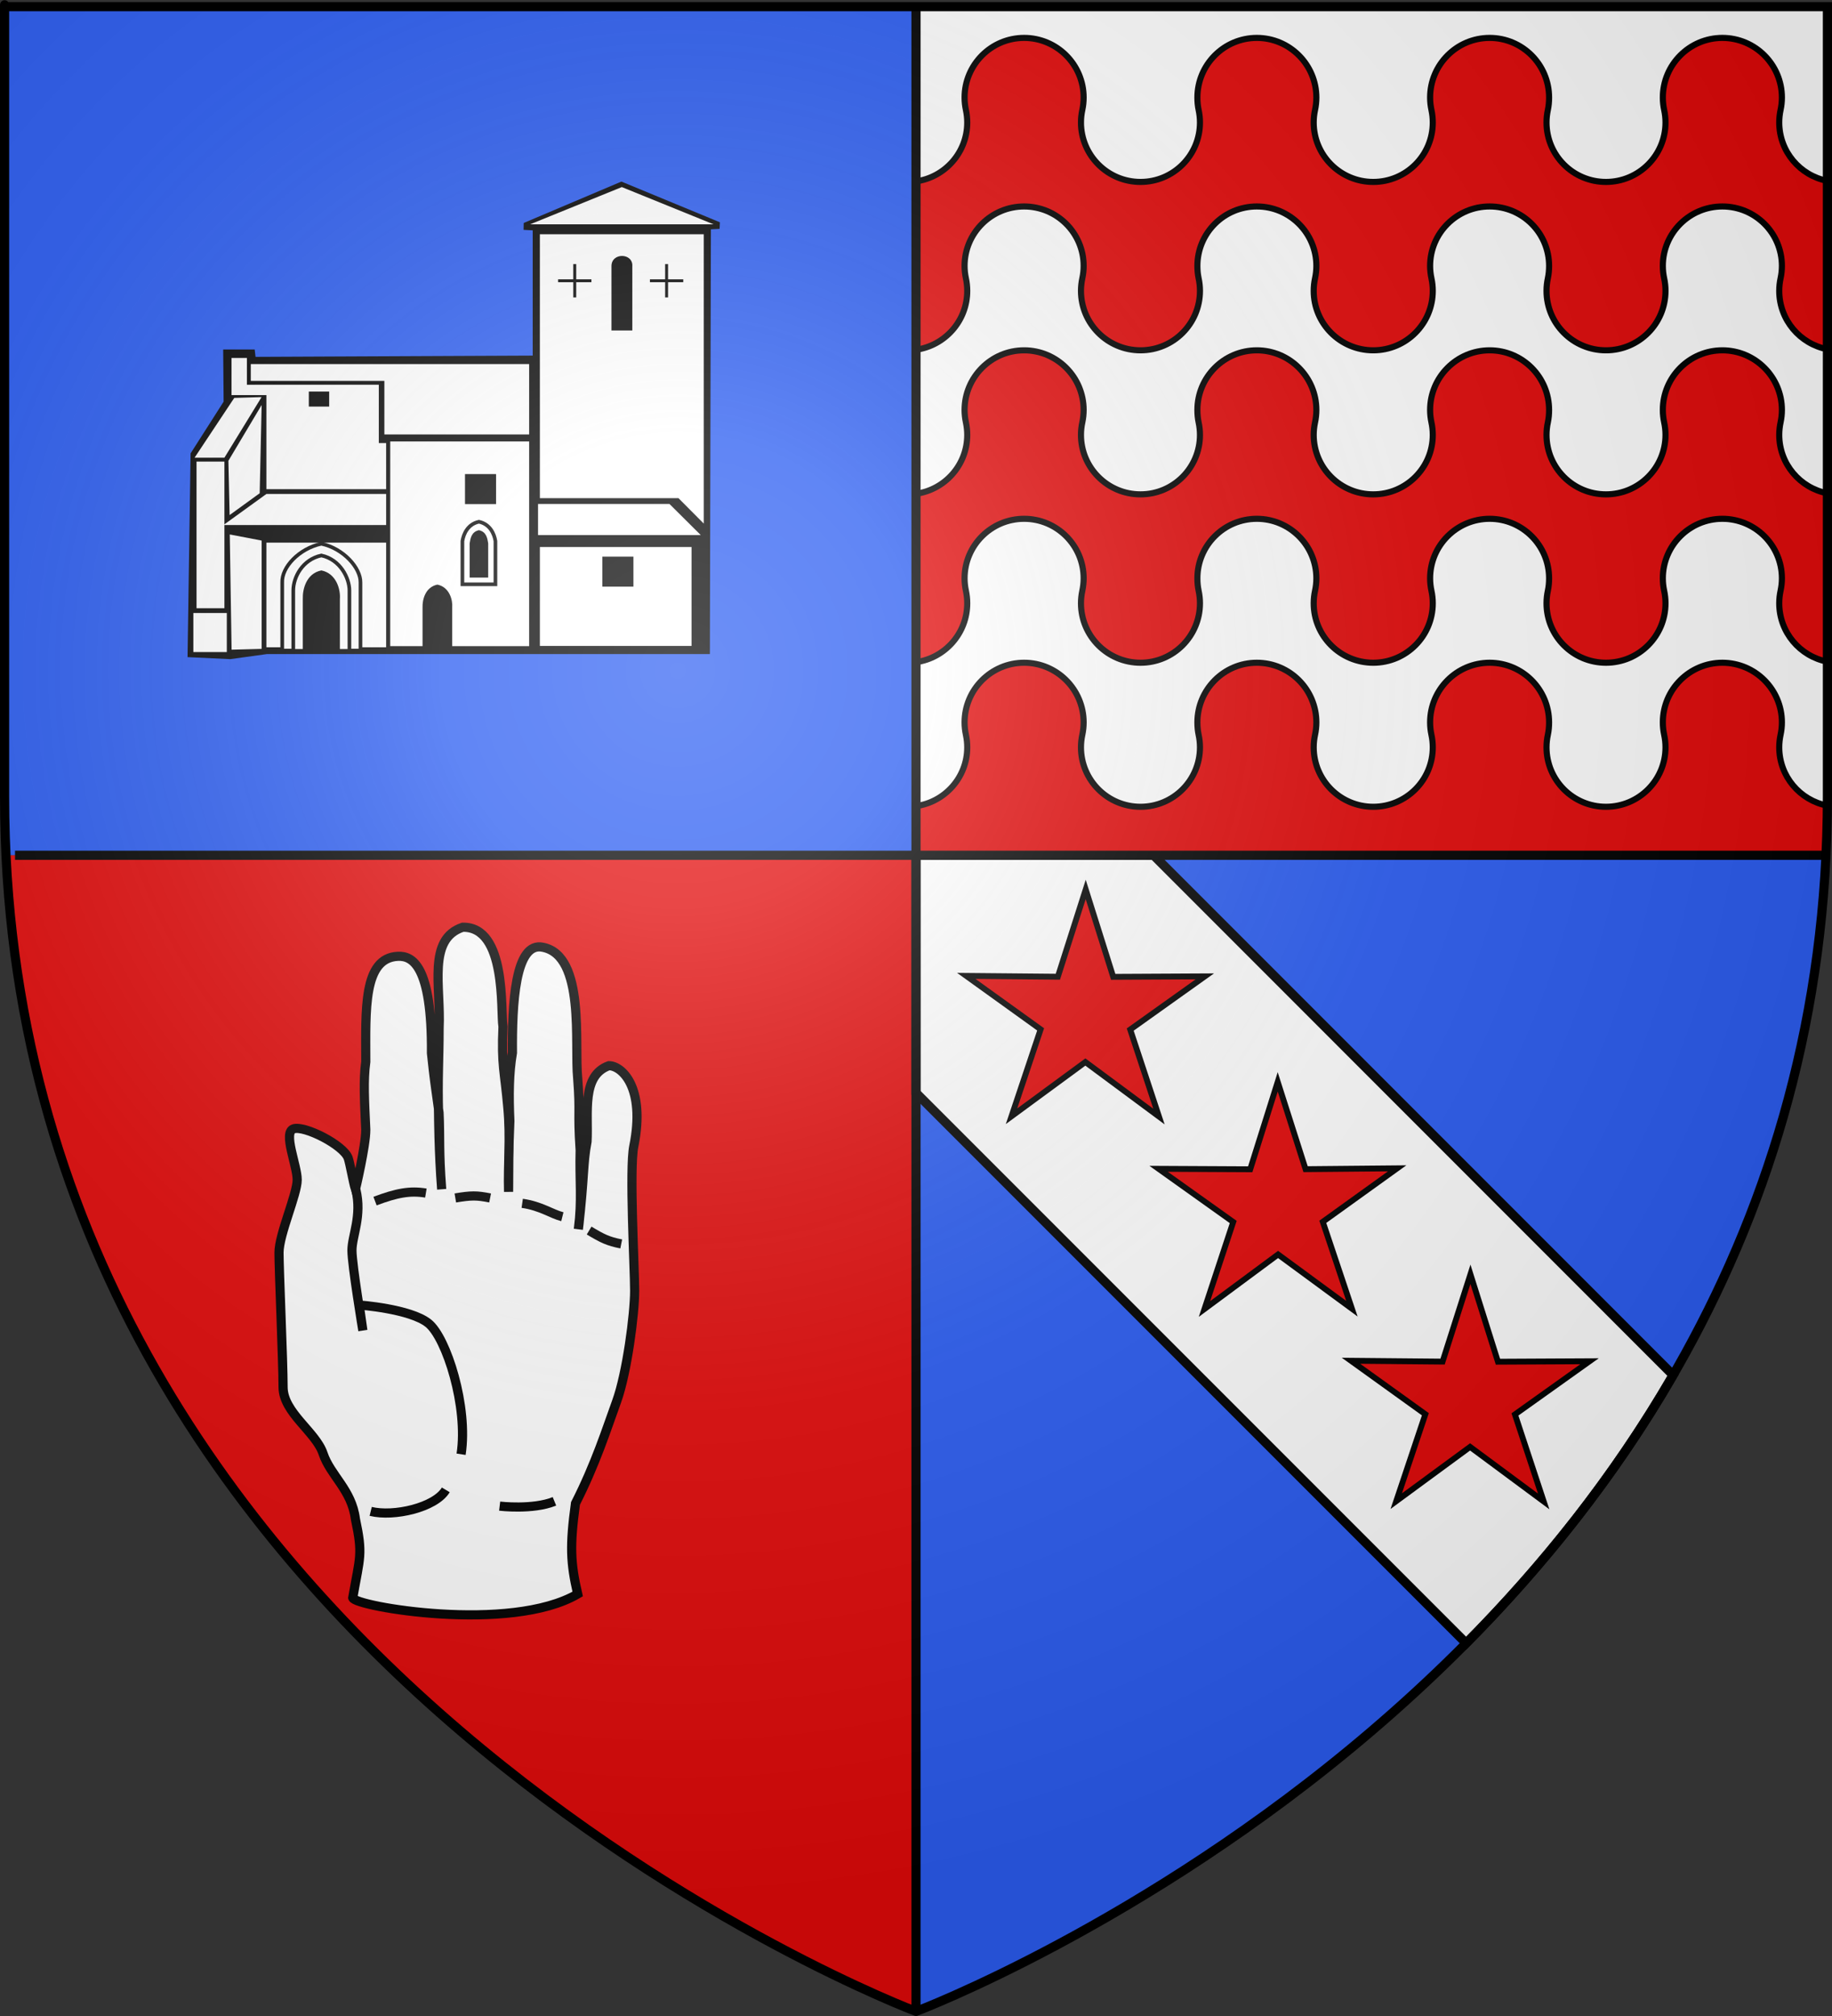 <?xml version="1.0" encoding="UTF-8" standalone="no"?>
<svg
   xmlns:dc="http://purl.org/dc/elements/1.1/"
   xmlns:cc="http://creativecommons.org/ns#"
   xmlns:rdf="http://www.w3.org/1999/02/22-rdf-syntax-ns#"
   xmlns:svg="http://www.w3.org/2000/svg"
   xmlns="http://www.w3.org/2000/svg"
   xmlns:xlink="http://www.w3.org/1999/xlink"
   xmlns:sodipodi="http://sodipodi.sourceforge.net/DTD/sodipodi-0.dtd"
   xmlns:inkscape="http://www.inkscape.org/namespaces/inkscape"
   height="660"
   width="600"
   version="1.0"
   id="svg2"
   sodipodi:version="0.32"
   inkscape:version="0.46"
   sodipodi:docname="Blason_ville_fr_Saint-Cyr_(Haute-Vienne).svg"
   sodipodi:docbase="D:\Mes documents\Renaud-Notre Lapin"
   inkscape:export-filename="/Users/olivier/Desktop/Blason Rouge/Blason_Vide_3D.png"
   inkscape:export-xdpi="144"
   inkscape:export-ydpi="144"
   inkscape:output_extension="org.inkscape.output.svg.inkscape">
  <rect width="100%" height="100%" fill="#333333" stroke="none"/>
  <sodipodi:namedview
     inkscape:window-height="977"
     inkscape:window-width="1280"
     inkscape:pageshadow="2"
     inkscape:pageopacity="0.0"
     guidetolerance="10.0"
     gridtolerance="10.0"
     objecttolerance="10.0"
     borderopacity="1.0"
     bordercolor="#666666"
     pagecolor="#ffffff"
     id="base"
     showgrid="false"
     height="660px"
     inkscape:zoom="1.1621207"
     inkscape:cx="300.00013"
     inkscape:cy="330.00014"
     inkscape:window-x="-4"
     inkscape:window-y="-4"
     inkscape:current-layer="layer3"
     inkscape:object-nodes="true"
     inkscape:snap-global="true" />
  <desc
     id="desc4">Flag of Canton of Valais (Wallis)</desc>
  <defs
     id="defs6">
    <linearGradient
       id="linearGradient2893">
      <stop
         style="stop-color:white;stop-opacity:0.314;"
         offset="0"
         id="stop2895" />
      <stop
         id="stop2897"
         offset="0.19"
         style="stop-color:white;stop-opacity:0.251;" />
      <stop
         style="stop-color:#6b6b6b;stop-opacity:0.125;"
         offset="0.6"
         id="stop2901" />
      <stop
         style="stop-color:black;stop-opacity:0.125;"
         offset="1"
         id="stop2899" />
    </linearGradient>
    <radialGradient
       inkscape:collect="always"
       xlink:href="#linearGradient2893"
       id="radialGradient3163"
       gradientUnits="userSpaceOnUse"
       gradientTransform="matrix(1.353,0,0,1.349,-77.629,-85.747)"
       cx="221.445"
       cy="226.331"
       fx="221.445"
       fy="226.331"
       r="300" />
    <g
       id="s">
      <g
         id="c">
        <path
           d="M 0,0 0,1 0.5,1 0,0 z"
           transform="matrix(0.951,0.309,-0.309,0.951,0,-1)"
           id="t" />
        <use
           transform="scale(-1,1)"
           id="use2144"
           x="0"
           y="0"
           width="810"
           height="540"
           xlink:href="#t" />
      </g>
      <g
         id="a">
        <use
           transform="matrix(0.309,0.951,-0.951,0.309,0,0)"
           id="use2147"
           x="0"
           y="0"
           width="810"
           height="540"
           xlink:href="#c" />
        <use
           transform="matrix(-0.809,0.588,-0.588,-0.809,0,0)"
           id="use2149"
           x="0"
           y="0"
           width="810"
           height="540"
           xlink:href="#c" />
      </g>
      <use
         transform="scale(-1,1)"
         id="use2151"
         x="0"
         y="0"
         width="810"
         height="540"
         xlink:href="#a" />
    </g>
  </defs>
  <g
     inkscape:groupmode="layer"
     id="layer3"
     inkscape:label="Fond écu"
     style="display:inline">
    <path
       id="path6556"
       d="M 300,2.187 L 300,280 L 598.062,280 C 598.367,273.66 598.5,267.238 598.5,260.718 L 598.5,2.187 L 300,2.187 z"
       style="fill:#ffffff;fill-opacity:1;fill-rule:evenodd;stroke:none;stroke-width:1px;stroke-linecap:butt;stroke-linejoin:miter;stroke-opacity:1" />
    <path
       id="path8509"
       d="M 300,280 L 300,658.5 C 300,658.5 585.043,551.236 598.062,280 L 300,280 z"
       style="fill:#2b5df2;fill-opacity:1;fill-rule:evenodd;stroke:none;stroke-width:1px;stroke-linecap:butt;stroke-linejoin:miter;stroke-opacity:1" />
    <path
       style="display:inline;fill:#2b5df2;fill-opacity:1;fill-rule:evenodd;stroke:none;stroke-width:1px;stroke-linecap:butt;stroke-linejoin:miter;stroke-opacity:1"
       d="M 300,2.187 L 300,280 L 1.938,280 C 1.633,273.66 1.5,267.238 1.5,260.718 L 1.5,2.187 L 300,2.187 z"
       id="path17195" />
    <path
       style="fill:#e20909;fill-opacity:1;fill-rule:evenodd;stroke:none;stroke-width:1px;stroke-linecap:butt;stroke-linejoin:miter;stroke-opacity:1"
       d="M 300,280 L 300,658.5 C 300,658.5 14.957,551.236 1.938,280 L 300,280 z"
       id="path17197" />
    <g
       transform="translate(1575.599,514.816)"
       style="display:inline"
       inkscape:label="Contour final"
       id="g8822" />
    <g
       transform="matrix(-1,0,0,1,549.455,-707.752)"
       id="g32402"
       style="display:inline" />
    <g
       transform="matrix(-1,0,0,1,549.455,-707.752)"
       id="g32404"
       style="display:inline" />
    <g
       transform="matrix(-1,0,0,1,493.027,-784.393)"
       id="g32406"
       style="display:inline">
      <g
         transform="translate(873,-55.32)"
         id="g5818" />
      <g
         transform="translate(873,-55.32)"
         id="g5820" />
      <g
         transform="translate(873,-55.32)"
         id="g5822" />
    </g>
    <g
       transform="matrix(-1,0,0,1,493.027,-784.393)"
       id="layer5"
       style="display:inline">
      <g
         transform="translate(-582.739,640.167)"
         id="g5438"
         style="display:inline" />
      <g
         transform="translate(-526.311,563.527)"
         id="g5440"
         style="display:inline" />
      <g
         transform="translate(-526.311,563.527)"
         id="g5559" />
      <g
         transform="translate(-526.311,563.527)"
         id="g5561"
         style="display:inline" />
    </g>
    <g
       transform="matrix(-1,0,0,1,493.027,-784.393)"
       id="layer6"
       style="display:inline" />
    <g
       transform="translate(2809,-1400.002)"
       id="g12820" />
    <g
       transform="translate(1988.77,-1997.726)"
       id="g34128">
      <g
         transform="translate(109.318,303.367)"
         id="g34130" />
    </g>
    <g
       transform="translate(1277.675,-1390.768)"
       id="g6129"
       style="display:inline" />
    <g
       id="g20265"
       inkscape:label="Meubles"
       style="display:inline"
       transform="translate(2109,-1400.001)" />
    <g
       transform="translate(1409,-1400.001)"
       style="display:inline"
       inkscape:label="Meubles"
       id="g14030" />
    <g
       id="g29310"
       inkscape:label="Calque 1"
       transform="translate(4075.055,-1671.635)">
      <g
         transform="translate(109.318,303.367)"
         id="g29312" />
    </g>
    <g
       id="g34137"
       inkscape:label="Meubles"
       style="display:inline"
       transform="translate(3494.151,-1437.642)" />
    <g
       id="g34139"
       inkscape:label="Calque 1"
       transform="translate(3375.055,-1671.635)">
      <g
         transform="translate(109.318,303.367)"
         id="g34141" />
    </g>
    <g
       id="g14113"
       inkscape:label="Meubles"
       style="display:inline"
       transform="translate(2792.651,-1436.142)" />
    <g
       id="g3893"
       style="fill:#e20909;fill-opacity:1"
       transform="matrix(0.313,0,0,0.313,1024.514,-2323.681)">
      <g
         id="g11024"
         style="fill:#e20909;fill-opacity:1"
         transform="translate(-1361.835,-74.826)" />
    </g>
    <g
       id="g18288"
       style="fill:#e20909;fill-opacity:1"
       transform="matrix(0.313,0,0,0.313,1300.305,-2323.681)">
      <g
         id="g18290"
         style="fill:#e20909;fill-opacity:1"
         transform="translate(-1361.835,-74.826)" />
    </g>
    <g
       id="g39799"
       style="fill:#f2ef3c;fill-opacity:1"
       transform="matrix(0.313,0,0,0.313,479.487,-2104.322)">
      <g
         id="g39801"
         style="fill:#f2ef3c;fill-opacity:1"
         transform="translate(-1361.835,-74.826)" />
    </g>
    <g
       id="g39803"
       style="fill:#f2ef3c;fill-opacity:1"
       transform="matrix(0.313,0,0,0.313,755.277,-2104.322)">
      <g
         id="g39805"
         style="fill:#f2ef3c;fill-opacity:1"
         transform="translate(-1361.835,-74.826)" />
    </g>
    <g
       style="fill:#2b5df2;stroke:#000000;stroke-width:2.4;stroke-miterlimit:4;stroke-dasharray:none;stroke-opacity:1"
       transform="matrix(1.25,0,0,1.25,2635.828,-1434.61)"
       id="g35471" />
    <g
       style="fill:#2b5df2;stroke:#000000;stroke-width:2.4;stroke-miterlimit:4;stroke-dasharray:none;stroke-opacity:1"
       transform="matrix(1.25,0,0,1.25,1610.54,-2181.765)"
       id="g47721">
      <g
         style="fill:#2b5df2;stroke:#000000;stroke-width:2.4;stroke-miterlimit:4;stroke-dasharray:none;stroke-opacity:1"
         transform="translate(109.318,303.367)"
         id="g47723" />
    </g>
    <g
       transform="matrix(1.25,0,0,1.25,721.671,-1423.067)"
       id="g35475"
       style="fill:#2b5df2;stroke:#000000;stroke-width:2.4;stroke-miterlimit:4;stroke-dasharray:none;stroke-opacity:1;display:inline" />
    <g
       id="g35477"
       inkscape:label="Meubles"
       style="fill:#2b5df2;stroke:#000000;stroke-width:2.4;stroke-miterlimit:4;stroke-dasharray:none;stroke-opacity:1;display:inline"
       transform="matrix(1.25,0,0,1.25,1760.828,-1434.609)" />
    <g
       style="fill:#2b5df2;stroke:#000000;stroke-width:2.4;stroke-miterlimit:4;stroke-dasharray:none;stroke-opacity:1"
       transform="matrix(1.25,0,0,1.25,5428.066,-413.721)"
       id="g50302" />
    <g
       style="fill:#2b5df2;stroke:#000000;stroke-width:2.4;stroke-miterlimit:4;stroke-dasharray:none;stroke-opacity:1"
       transform="matrix(1.25,0,0,1.25,4402.778,-1160.877)"
       id="g50306">
      <g
         style="fill:#2b5df2;stroke:#000000;stroke-width:2.4;stroke-miterlimit:4;stroke-dasharray:none;stroke-opacity:1"
         transform="translate(109.318,303.367)"
         id="g50308" />
    </g>
    <g
       transform="matrix(1.25,0,0,1.25,3513.909,-402.179)"
       id="g50310"
       style="fill:#2b5df2;stroke:#000000;stroke-width:2.4;stroke-miterlimit:4;stroke-dasharray:none;stroke-opacity:1;display:inline" />
    <g
       id="g50312"
       inkscape:label="Meubles"
       style="fill:#2b5df2;stroke:#000000;stroke-width:2.4;stroke-miterlimit:4;stroke-dasharray:none;stroke-opacity:1;display:inline"
       transform="matrix(1.25,0,0,1.25,4553.066,-413.721)" />
    <g
       transform="matrix(1.25,0,0,1.25,3678.066,-413.72)"
       style="fill:#2b5df2;stroke:#000000;stroke-width:2.4;stroke-miterlimit:4;stroke-dasharray:none;stroke-opacity:1;display:inline"
       inkscape:label="Meubles"
       id="g4387" />
    <g
       transform="translate(1345.718,-1934.878)"
       id="g15741" />
    <path
       style="opacity:1;fill:#ffffff;fill-opacity:1;stroke:#000000;stroke-width:3;stroke-miterlimit:4;stroke-dasharray:none;stroke-opacity:1.0"
       d="M 300 280 L 300 357.781 L 480.188 537.969 C 504.932 513.007 528.48 483.842 547.969 450.188 L 377.812 280 L 300 280 z "
       id="rect17422" />
    <g
       transform="matrix(0.64,0,0,0.64,92.148,-142.787)"
       id="g17545"
       inkscape:label="Calque 1"
       style="fill:#e20909"
       inkscape:tile-cx="361.53033"
       inkscape:tile-cy="334.54071"
       inkscape:tile-w="78.129516"
       inkscape:tile-h="74.355416"
       inkscape:tile-x0="322.46557"
       inkscape:tile-y0="297.363">
      <path
         transform="translate(-46.15,673.483)"
         d="M 518.715,49.071 L 480.542,76.273 L 495.252,120.778 L 457.586,92.879 L 419.804,120.622 L 434.698,76.178 L 396.638,48.819 L 443.509,49.25 L 457.768,4.598 L 471.842,49.308 L 518.715,49.071 z"
         inkscape:randomized="0"
         inkscape:rounded="0"
         inkscape:flatsided="false"
         sodipodi:arg2="0.31622318"
         sodipodi:arg1="-0.31209535"
         sodipodi:r2="24.101833"
         sodipodi:r1="64.180008"
         sodipodi:cy="68.777557"
         sodipodi:cx="457.63528"
         sodipodi:sides="5"
         id="path4222"
         style="fill:#e20909;fill-opacity:1;stroke:#000000;stroke-width:3;stroke-miterlimit:4;stroke-dasharray:none;stroke-opacity:1;display:inline"
         sodipodi:type="star" />
    </g>
    <use
       x="0"
       y="0"
       inkscape:tiled-clone-of="#g17545"
       xlink:href="#g17545"
       transform="matrix(-1,0,0,1,774.05,63)"
       id="use17550"
       width="600"
       height="660" />
    <use
       x="0"
       y="0"
       inkscape:tiled-clone-of="#g17545"
       xlink:href="#g17545"
       transform="translate(126,126)"
       id="use17552"
       width="600"
       height="660" />
    <g
       transform="matrix(0.576,0,0,0.576,43.162,300.738)"
       id="g9597"
       style="fill:#ffffff;stroke:#000000;stroke-opacity:1;stroke-width:5.208;stroke-miterlimit:4;stroke-dasharray:none">
      <g
         style="fill:#ffffff;fill-opacity:1;stroke:#000000;stroke-opacity:1;stroke-width:5.208;stroke-miterlimit:4;stroke-dasharray:none"
         id="g10725">
        <g
           transform="matrix(1.22,0,0,1.22,-43.003,-4.454)"
           id="g3657"
           style="fill:#ffffff;stroke:#000000;stroke-opacity:1;stroke-width:4.27;stroke-miterlimit:4;stroke-dasharray:none">
          <path
             id="path8616"
             style="fill:#ffffff;fill-opacity:1;fill-rule:evenodd;stroke:#000000;stroke-width:4.27;stroke-linecap:butt;stroke-linejoin:miter;stroke-miterlimit:4;stroke-dasharray:none;stroke-opacity:1"
             d="M 139.491,129.821 C 138.444,126.465 136.939,117.524 136.08,115.153 C 133.897,109.13 115.731,99.891 110.644,101.587 C 105.557,103.283 112.34,118.544 112.34,125.327 C 112.34,132.11 103.861,150.762 103.861,159.241 C 103.861,167.72 105.761,210.044 105.761,221.914 C 105.761,233.784 121.023,242.732 124.414,252.906 C 127.805,263.08 137.775,269.795 139.471,283.361 C 143.001,300.055 141.607,300.728 138.229,320.087 C 139.138,324.085 211.623,336.681 243.059,318.297 C 239.676,303.683 239.373,295.746 242.029,276.101 C 251.483,257.481 256.418,241.755 261.214,228.565 C 266.01,215.376 269.608,187.876 269.608,177.085 C 269.608,166.294 267.066,120.333 269.214,109.69 C 274.755,82.233 263.612,72.168 257.617,72.168 C 244.678,76.795 248.151,94.221 247.425,107.54 C 245.415,117.981 246.22,123.917 243.374,148.368 C 245.174,134.904 243.827,125.791 244.222,111.592 C 242.973,92.789 244.342,94.669 243.065,78.043 C 241.458,62.023 246.739,21.061 226.921,17.012 C 213.726,14.035 212.476,43.98 212.653,66.173 C 211,75.707 210.947,86.241 211.454,97.948 C 210.837,111.864 210.955,117.987 210.854,130.922 C 210.48,117.531 211.843,106.202 210.503,91.662 C 209.065,74.845 207.427,72.197 208.25,54.02 C 207.051,46.825 210.117,7.317 189.502,7.668 C 172.878,13.181 179.441,35.444 178.48,54.782 C 178.48,69.215 177.741,78.622 178.232,94.659 C 178.232,94.659 178.304,112.151 179.679,129.748 C 178.288,111.614 179.009,106.208 178.449,94.133 C 176.493,79.722 176.355,80.023 174.914,66.316 C 175.183,25.223 165.873,20.923 159.295,21.209 C 142.947,21.92 144.307,46.389 144.307,70.37 C 143.108,79.053 143.708,88.714 144.307,102.049 C 144.307,109.575 139.491,129.821 139.491,129.821 z"
             sodipodi:nodetypes="cssssssccccssscccccccccccccccccsccc" />
          <path
             style="fill:#ffffff;fill-opacity:1;fill-rule:evenodd;stroke:#000000;stroke-width:4.27;stroke-linecap:butt;stroke-linejoin:miter;stroke-miterlimit:4;stroke-dasharray:none;stroke-opacity:1"
             d="M 206.697,277.362 C 206.697,277.362 222.174,279.214 232.231,275.123"
             id="path8618" />
          <path
             style="fill:#ffffff;fill-opacity:1;fill-rule:evenodd;stroke:#000000;stroke-width:4.27;stroke-linecap:butt;stroke-linejoin:miter;stroke-miterlimit:4;stroke-dasharray:none;stroke-opacity:1"
             d="M 146.596,279.811 C 157.332,282.444 176.617,278.067 181.595,269.78"
             id="path8620" />
          <path
             style="fill:#ffffff;fill-opacity:1;fill-rule:evenodd;stroke:#000000;stroke-width:4.27;stroke-linecap:butt;stroke-linejoin:miter;stroke-miterlimit:4;stroke-dasharray:none;stroke-opacity:1"
             d="M 148.617,135.252 C 158.595,131.51 164.831,130.263 172.314,131.51"
             id="path8644" />
          <path
             style="fill:#ffffff;fill-opacity:1;fill-rule:evenodd;stroke:#000000;stroke-width:4.27;stroke-linecap:butt;stroke-linejoin:miter;stroke-miterlimit:4;stroke-dasharray:none;stroke-opacity:1"
             d="M 186.034,133.794 C 193.517,132.547 196.012,132.547 202.248,133.794"
             id="path8646" />
          <path
             style="fill:#ffffff;fill-opacity:1;fill-rule:evenodd;stroke:#000000;stroke-width:4.27;stroke-linecap:butt;stroke-linejoin:miter;stroke-miterlimit:4;stroke-dasharray:none;stroke-opacity:1"
             d="M 217.215,136.289 C 225.945,137.536 230.934,141.278 235.923,142.525"
             id="path8648" />
          <path
             style="fill:#ffffff;fill-opacity:1;fill-rule:evenodd;stroke:#000000;stroke-width:4.27;stroke-linecap:butt;stroke-linejoin:miter;stroke-miterlimit:4;stroke-dasharray:none;stroke-opacity:1"
             d="M 248.395,148.971 C 254.632,152.713 257.126,153.96 263.362,155.207"
             id="path8650" />
          <path
             style="fill:#ffffff;fill-opacity:1;fill-rule:evenodd;stroke:#000000;stroke-width:4.27;stroke-linecap:butt;stroke-linejoin:miter;stroke-miterlimit:4;stroke-dasharray:none;stroke-opacity:1"
             d="M 139.688,129.953 C 142.631,142.173 137.855,151.45 137.855,158.233 C 137.855,165.016 142.942,195.539 142.942,195.539 L 141.247,183.669 C 141.247,183.669 164.987,185.364 173.465,192.147 C 181.944,198.93 192.118,231.149 188.727,253.193"
             id="path8681" />
        </g>
      </g>
    </g>
    <g
       id="g20493"
       inkscape:label="Meubles"
       transform="translate(678.73,420.499)" />
    <g
       id="g21041"
       transform="translate(-4.938,1.646)">
      <path
         sodipodi:nodetypes="cccccccccccccccccc"
         id="path21006"
         d="M 237.432,212.481 L 92.372,212.481 L 80.367,214.148 L 66.362,213.482 L 67.361,146.787 L 78.178,129.845 L 78.033,112.773 L 88.352,112.773 L 88.626,115.184 L 179.408,114.773 L 179.408,73.757 L 176.415,73.599 L 176.463,71.351 L 208.454,57.798 L 240.714,71.128 L 240.612,73.278 L 237.765,73.423 L 237.432,212.481 z"
         style="opacity:1;fill:#000000;fill-opacity:1;stroke:none;stroke-width:3;stroke-miterlimit:4;stroke-dasharray:none;stroke-opacity:1" />
      <path
         style="fill:#ffffff;fill-opacity:1;stroke:none;stroke-width:3;stroke-miterlimit:4;stroke-opacity:1"
         d="M 68.262,199.041 L 79.22,199.041 L 79.22,211.826 L 68.262,211.826 L 68.262,199.041 z"
         id="rect20876" />
      <rect
         y="149.469"
         x="69.305"
         height="48.007"
         width="9.132"
         id="rect20878"
         style="fill:#ffffff;fill-opacity:1;stroke:none;stroke-width:3;stroke-miterlimit:4;stroke-dasharray:none;stroke-opacity:1" />
      <path
         sodipodi:nodetypes="ccccc"
         id="path20880"
         d="M 68.665,148.189 L 81.662,128.62 L 90.602,128.359 L 78.437,148.189 L 68.665,148.189 z"
         style="fill:#ffffff;fill-opacity:1;stroke:none;stroke-width:3;stroke-miterlimit:4;stroke-dasharray:none;stroke-opacity:1" />
      <path
         sodipodi:nodetypes="cccccccccc"
         id="path20882"
         d="M 90.628,130.946 L 79.738,149.206 L 80.138,166.976 L 89.988,159.833 L 90.628,130.946 z M 80.188,173.326 L 80.788,211.046 L 90.628,210.786 L 90.628,175.326 L 80.188,173.326 z"
         style="fill:#ffffff;fill-opacity:1;stroke:none;stroke-width:3;stroke-miterlimit:4;stroke-dasharray:none;stroke-opacity:1" />
      <path
         sodipodi:nodetypes="ccccc"
         id="rect20884"
         d="M 92.192,176.003 L 131.402,176.003 L 131.402,210.26 L 92.192,210.26 L 92.192,176.003 z"
         style="fill:#ffffff;fill-opacity:1;stroke:none;stroke-width:3;stroke-miterlimit:4;stroke-opacity:1" />
      <path
         sodipodi:nodetypes="ccccccccccccc"
         id="rect20888"
         d="M 80.76,115.546 L 80.76,127.706 L 92.19,127.706 L 92.19,158.5 L 131.4,158.5 L 131.4,143.406 L 129,143.406 L 129,124.306 L 88.35,124.306 L 88.35,124.316 L 85.8,124.316 L 85.8,115.546 L 80.76,115.546 z"
         style="fill:#ffffff;fill-opacity:1;stroke:none;stroke-width:3;stroke-miterlimit:4;stroke-dasharray:none;stroke-opacity:1" />
      <path
         sodipodi:nodetypes="ccccc"
         id="rect20894"
         d="M 92.192,160.07 L 131.402,160.07 L 131.402,170.246 L 78.112,170.246 L 92.192,160.07 z"
         style="fill:#ffffff;fill-opacity:1;stroke:none;stroke-width:3;stroke-miterlimit:4;stroke-opacity:1" />
      <path
         sodipodi:nodetypes="cccccc"
         id="path20905"
         d="M 110.188,176.366 C 102.893,177.942 97.163,184.035 97.368,189.036 L 97.368,211.346 L 122.998,211.346 L 122.998,189.036 C 123.063,184.314 117.483,177.942 110.188,176.366 z"
         style="fill:#ffffff;fill-opacity:1;stroke:#000000;stroke-width:1.2;stroke-miterlimit:4;stroke-dasharray:none;stroke-opacity:1" />
      <path
         style="fill:#ffffff;fill-opacity:1;stroke:#000000;stroke-width:1.2;stroke-miterlimit:4;stroke-dasharray:none;stroke-opacity:1"
         d="M 110.187,180.2 C 103.986,181.539 101.018,187.316 100.99,191.609 L 100.99,211.433 L 119.376,211.433 L 119.376,191.609 C 119.348,187.595 116.388,181.539 110.187,180.2 z"
         id="path20910"
         sodipodi:nodetypes="cccccc" />
      <path
         sodipodi:nodetypes="cccccc"
         id="path20912"
         d="M 110.186,185.096 C 105.226,186.096 104.006,191.289 104.109,194.415 L 104.109,211.6 L 116.257,211.6 L 116.257,194.415 C 116.499,191.419 115.147,186.096 110.186,185.096 z"
         style="fill:#000000;fill-opacity:1;stroke:none;stroke-width:3;stroke-miterlimit:4;stroke-dasharray:none;stroke-opacity:1" />
      <path
         sodipodi:nodetypes="ccccccc"
         id="rect20914"
         d="M 87.072,117.543 L 87.072,123.043 L 130.822,123.043 L 130.822,140.583 L 178.242,140.583 L 178.242,117.543 L 87.072,117.543 z"
         style="fill:#ffffff;fill-opacity:1;stroke:none;stroke-width:3;stroke-miterlimit:4;stroke-dasharray:none;stroke-opacity:1" />
      <path
         sodipodi:nodetypes="ccccc"
         id="rect20918"
         d="M 132.742,142.881 L 178.244,142.881 L 178.244,209.887 L 132.742,209.887 L 132.742,142.881 z"
         style="fill:#ffffff;fill-opacity:1;stroke:none;stroke-width:3;stroke-miterlimit:4;stroke-opacity:1" />
      <path
         sodipodi:nodetypes="cccccc"
         id="rect20920"
         d="M 181.752,75.04 L 235.427,75.04 L 235.427,169.766 L 227.15,161.446 L 181.752,161.446 L 181.752,75.04 z"
         style="fill:#ffffff;fill-opacity:1;stroke:none;stroke-width:3;stroke-miterlimit:4;stroke-opacity:1" />
      <path
         sodipodi:nodetypes="cccc"
         id="rect20923"
         d="M 208.59,59.6 L 238.627,71.793 L 178.552,71.793 L 208.59,59.6 z"
         style="fill:#ffffff;fill-opacity:1;stroke:none;stroke-width:3;stroke-miterlimit:4;stroke-opacity:1" />
      <path
         sodipodi:nodetypes="ccccc"
         id="rect20926"
         d="M 181.752,177.44 L 231.427,177.44 L 231.427,209.82 L 181.752,209.82 L 181.752,177.44 z"
         style="fill:#ffffff;fill-opacity:1;stroke:none;stroke-width:3;stroke-miterlimit:4;stroke-opacity:1" />
      <path
         style="fill:#ffffff;fill-opacity:1;stroke:none;stroke-width:3;stroke-miterlimit:4;stroke-opacity:1"
         d="M 224.202,163.35 L 181.152,163.35 L 181.152,173.526 L 234.442,173.526 L 224.202,163.35 z"
         id="path20928"
         sodipodi:nodetypes="ccccc" />
      <g
         transform="matrix(0.16,0,0,0.16,143.548,214.236)"
         id="g20937">
        <path
           sodipodi:nodetypes="cccccc"
           id="path20931"
           d="M 114.024,-281.722 C 91.226,-276.798 82.619,-256.887 80.211,-242.128 L 80.211,-153.66 L 147.805,-153.66 L 147.805,-242.128 C 145.397,-256.887 136.821,-276.798 114.024,-281.722 z"
           style="opacity:1;fill:#ffffff;fill-opacity:1;stroke:#000000;stroke-width:7.5;stroke-miterlimit:4;stroke-dasharray:none;stroke-opacity:1" />
        <path
           sodipodi:nodetypes="cccccc"
           id="path20935"
           d="M 114.019,-264.432 C 98.517,-261.084 96.664,-247.544 95.026,-237.508 L 95.026,-167.45 L 132.99,-167.45 L 132.99,-237.508 C 131.353,-247.544 129.521,-261.084 114.019,-264.432 z"
           style="opacity:1;fill:#000000;fill-opacity:1;stroke:none;stroke-width:3;stroke-miterlimit:4;stroke-dasharray:none;stroke-opacity:1" />
      </g>
      <rect
         y="153.562"
         x="157.231"
         height="9.823"
         width="10.174"
         id="rect20942"
         style="fill:#000000;fill-opacity:1;stroke:none;stroke-width:3;stroke-miterlimit:4;stroke-dasharray:none;stroke-opacity:1" />
      <rect
         y="126.549"
         x="106.08"
         height="4.911"
         width="6.666"
         id="rect20944"
         style="fill:#000000;fill-opacity:1;stroke:none;stroke-width:3;stroke-miterlimit:4;stroke-dasharray:none;stroke-opacity:1" />
      <rect
         style="fill:#000000;fill-opacity:1;stroke:none;stroke-width:3;stroke-miterlimit:4;stroke-dasharray:none;stroke-opacity:1"
         id="rect20951"
         width="10.174"
         height="9.823"
         x="202.217"
         y="180.587" />
      <path
         sodipodi:nodetypes="ccccc"
         id="rect20953"
         d="M 205.199,85.581 C 205.083,80.922 212.377,81.082 212.029,85.581 L 212.029,106.548 L 205.199,106.548 L 205.199,85.581 z"
         style="fill:#000000;fill-opacity:1;stroke:none;stroke-width:3;stroke-miterlimit:4;stroke-opacity:1" />
      <g
         transform="matrix(0.32,0,0,0.32,-77.962,288.395)"
         id="g20960">
        <path
           style="opacity:1;fill:none;fill-opacity:1;stroke:#000000;stroke-width:3;stroke-miterlimit:4;stroke-dasharray:none;stroke-opacity:1"
           d="M 847.302,-602.085 L 847.302,-636.195"
           id="path20956" />
        <path
           id="path20958"
           d="M 864.358,-619.14 L 830.247,-619.14"
           style="opacity:1;fill:none;fill-opacity:1;stroke:#000000;stroke-width:3;stroke-miterlimit:4;stroke-dasharray:none;stroke-opacity:1" />
      </g>
      <g
         id="g20964"
         transform="matrix(0.32,0,0,0.32,-47.882,288.395)">
        <path
           id="path20966"
           d="M 847.302,-602.085 L 847.302,-636.195"
           style="opacity:1;fill:none;fill-opacity:1;stroke:#000000;stroke-width:3;stroke-miterlimit:4;stroke-dasharray:none;stroke-opacity:1" />
        <path
           style="opacity:1;fill:none;fill-opacity:1;stroke:#000000;stroke-width:3;stroke-miterlimit:4;stroke-dasharray:none;stroke-opacity:1"
           d="M 864.358,-619.14 L 830.247,-619.14"
           id="path20968" />
      </g>
      <path
         style="fill:#000000;fill-opacity:1;stroke:none;stroke-width:3;stroke-miterlimit:4;stroke-dasharray:none;stroke-opacity:1"
         d="M 148.188,189.747 C 144.219,190.547 143.243,194.7 143.326,197.202 L 143.326,210.95 L 153.044,210.95 L 153.044,197.202 C 153.238,194.804 152.156,190.547 148.188,189.747 z"
         id="path21037"
         sodipodi:nodetypes="cccccc" />
    </g>
    <path
       style="fill:#e20909;fill-opacity:1;stroke:#000000;stroke-width:2;stroke-miterlimit:4;stroke-opacity:1;display:inline;stroke-dasharray:none"
       d="M 335.406 12.406 C 324.644 12.406 315.906 21.175 315.906 31.938 C 315.906 33.34 316.061 34.681 316.344 36 C 316.625 37.319 316.781 38.691 316.781 40.094 C 316.781 49.934 309.477 58.054 300 59.375 L 300 114.5 C 309.477 113.179 316.781 105.059 316.781 95.219 C 316.781 93.816 316.626 92.444 316.344 91.125 C 316.062 89.806 315.906 88.465 315.906 87.062 C 315.906 76.3 324.644 67.594 335.406 67.594 C 346.169 67.594 354.906 76.3 354.906 87.062 C 354.906 88.465 354.75 89.806 354.469 91.125 C 354.186 92.444 354.031 93.816 354.031 95.219 C 354.031 105.981 362.769 114.688 373.531 114.688 C 384.294 114.688 393 105.981 393 95.219 C 393 93.816 392.845 92.444 392.562 91.125 C 392.281 89.806 392.156 88.465 392.156 87.062 C 392.156 76.3 400.863 67.594 411.625 67.594 C 422.387 67.594 431.125 76.3 431.125 87.062 C 431.125 88.465 430.969 89.806 430.688 91.125 C 430.405 92.444 430.25 93.816 430.25 95.219 C 430.25 105.981 438.988 114.688 449.75 114.688 C 460.512 114.688 469.25 105.981 469.25 95.219 C 469.25 93.816 469.095 92.444 468.812 91.125 C 468.531 89.806 468.375 88.465 468.375 87.062 C 468.375 76.3 477.113 67.594 487.875 67.594 C 498.637 67.594 507.344 76.3 507.344 87.062 C 507.344 88.465 507.219 89.806 506.938 91.125 C 506.655 92.444 506.5 93.816 506.5 95.219 C 506.5 105.981 515.207 114.688 525.969 114.688 C 536.731 114.688 545.469 105.981 545.469 95.219 C 545.469 93.816 545.314 92.444 545.031 91.125 C 544.75 89.806 544.594 88.465 544.594 87.062 C 544.594 76.3 553.331 67.594 564.094 67.594 C 574.856 67.594 583.594 76.3 583.594 87.062 C 583.594 88.465 583.438 89.806 583.156 91.125 C 582.874 92.444 582.719 93.816 582.719 95.219 C 582.719 104.712 589.513 112.611 598.5 114.344 L 598.5 59.219 C 589.513 57.486 582.719 49.587 582.719 40.094 C 582.719 38.691 582.875 37.319 583.156 36 C 583.439 34.681 583.594 33.34 583.594 31.938 C 583.594 21.175 574.856 12.406 564.094 12.406 C 553.332 12.406 544.594 21.175 544.594 31.938 C 544.594 33.34 544.749 34.681 545.031 36 C 545.313 37.319 545.469 38.691 545.469 40.094 C 545.469 50.856 536.731 59.563 525.969 59.562 C 515.207 59.563 506.5 50.856 506.5 40.094 C 506.5 38.691 506.656 37.319 506.938 36 C 507.22 34.681 507.344 33.34 507.344 31.938 C 507.344 21.175 498.637 12.406 487.875 12.406 C 477.113 12.406 468.375 21.175 468.375 31.938 C 468.375 33.34 468.53 34.681 468.812 36 C 469.094 37.319 469.25 38.691 469.25 40.094 C 469.25 50.856 460.512 59.563 449.75 59.562 C 438.988 59.563 430.25 50.856 430.25 40.094 C 430.25 38.691 430.406 37.319 430.688 36 C 430.97 34.681 431.125 33.34 431.125 31.938 C 431.125 21.175 422.387 12.406 411.625 12.406 C 400.863 12.406 392.156 21.175 392.156 31.938 C 392.156 33.34 392.28 34.681 392.562 36 C 392.844 37.319 393 38.691 393 40.094 C 393 50.856 384.294 59.563 373.531 59.562 C 362.769 59.563 354.031 50.856 354.031 40.094 C 354.031 38.691 354.187 37.319 354.469 36 C 354.751 34.681 354.906 33.34 354.906 31.938 C 354.906 21.175 346.169 12.406 335.406 12.406 z "
       id="path4517" />
    <path
       style="fill:#e20909;fill-opacity:1;stroke:#000000;stroke-width:2;stroke-miterlimit:4;stroke-opacity:1;display:inline;stroke-dasharray:none"
       d="M 335.406 114.688 C 324.644 114.688 315.906 123.456 315.906 134.219 C 315.906 135.621 316.061 136.963 316.344 138.281 C 316.625 139.6 316.781 140.973 316.781 142.375 C 316.781 152.216 309.477 160.335 300 161.656 L 300 216.781 C 309.477 215.46 316.781 207.341 316.781 197.5 C 316.781 196.098 316.626 194.725 316.344 193.406 C 316.062 192.087 315.906 190.746 315.906 189.344 C 315.906 178.581 324.644 169.844 335.406 169.844 C 346.169 169.844 354.906 178.581 354.906 189.344 C 354.906 190.746 354.75 192.087 354.469 193.406 C 354.186 194.725 354.031 196.098 354.031 197.5 C 354.031 208.262 362.769 216.969 373.531 216.969 C 384.294 216.969 393 208.262 393 197.5 C 393 196.098 392.845 194.725 392.562 193.406 C 392.281 192.087 392.156 190.746 392.156 189.344 C 392.156 178.581 400.863 169.844 411.625 169.844 C 422.387 169.844 431.125 178.581 431.125 189.344 C 431.125 190.746 430.969 192.087 430.688 193.406 C 430.405 194.725 430.25 196.098 430.25 197.5 C 430.25 208.262 438.988 216.969 449.75 216.969 C 460.512 216.969 469.25 208.262 469.25 197.5 C 469.25 196.098 469.095 194.725 468.812 193.406 C 468.531 192.087 468.375 190.746 468.375 189.344 C 468.375 178.581 477.113 169.844 487.875 169.844 C 498.637 169.844 507.344 178.581 507.344 189.344 C 507.344 190.746 507.219 192.087 506.938 193.406 C 506.655 194.725 506.5 196.098 506.5 197.5 C 506.5 208.262 515.207 216.969 525.969 216.969 C 536.731 216.969 545.469 208.262 545.469 197.5 C 545.469 196.098 545.314 194.725 545.031 193.406 C 544.75 192.087 544.594 190.746 544.594 189.344 C 544.594 178.581 553.331 169.844 564.094 169.844 C 574.856 169.844 583.594 178.581 583.594 189.344 C 583.594 190.746 583.438 192.087 583.156 193.406 C 582.874 194.725 582.719 196.098 582.719 197.5 C 582.719 206.993 589.513 214.892 598.5 216.625 L 598.5 161.5 C 589.513 159.767 582.719 151.868 582.719 142.375 C 582.719 140.973 582.875 139.6 583.156 138.281 C 583.439 136.963 583.594 135.621 583.594 134.219 C 583.594 123.456 574.856 114.687 564.094 114.688 C 553.332 114.688 544.594 123.456 544.594 134.219 C 544.594 135.621 544.749 136.963 545.031 138.281 C 545.313 139.6 545.469 140.973 545.469 142.375 C 545.469 153.137 536.731 161.844 525.969 161.844 C 515.207 161.844 506.5 153.137 506.5 142.375 C 506.5 140.973 506.656 139.6 506.938 138.281 C 507.22 136.963 507.344 135.621 507.344 134.219 C 507.344 123.456 498.637 114.687 487.875 114.688 C 477.113 114.688 468.375 123.456 468.375 134.219 C 468.375 135.621 468.53 136.963 468.812 138.281 C 469.094 139.6 469.25 140.973 469.25 142.375 C 469.25 153.137 460.512 161.844 449.75 161.844 C 438.988 161.844 430.25 153.137 430.25 142.375 C 430.25 140.973 430.406 139.6 430.688 138.281 C 430.97 136.963 431.125 135.621 431.125 134.219 C 431.125 123.456 422.387 114.687 411.625 114.688 C 400.863 114.688 392.156 123.456 392.156 134.219 C 392.156 135.621 392.28 136.963 392.562 138.281 C 392.844 139.6 393 140.973 393 142.375 C 393 153.137 384.294 161.844 373.531 161.844 C 362.769 161.844 354.031 153.137 354.031 142.375 C 354.031 140.973 354.187 139.6 354.469 138.281 C 354.751 136.963 354.906 135.621 354.906 134.219 C 354.906 123.456 346.169 114.687 335.406 114.688 z "
       id="path4530" />
    <path
       style="fill:#e20909;fill-opacity:1;stroke:#000000;stroke-width:2;stroke-miterlimit:4;stroke-opacity:1;display:inline;stroke-dasharray:none"
       d="M 335.406 216.969 C 324.644 216.969 315.906 225.738 315.906 236.5 C 315.906 237.902 316.061 239.244 316.344 240.562 C 316.625 241.881 316.781 243.254 316.781 244.656 C 316.781 254.496 309.477 262.586 300 263.906 L 300 280 L 598.062 280 C 598.319 274.646 598.433 269.231 598.469 263.75 C 589.495 262.008 582.719 254.138 582.719 244.656 C 582.719 243.254 582.875 241.881 583.156 240.562 C 583.439 239.244 583.594 237.902 583.594 236.5 C 583.594 225.738 574.856 216.969 564.094 216.969 C 553.332 216.969 544.594 225.738 544.594 236.5 C 544.594 237.902 544.749 239.244 545.031 240.562 C 545.313 241.881 545.469 243.254 545.469 244.656 C 545.469 255.419 536.731 264.125 525.969 264.125 C 515.207 264.125 506.5 255.418 506.5 244.656 C 506.5 243.254 506.656 241.881 506.938 240.562 C 507.22 239.244 507.344 237.902 507.344 236.5 C 507.344 225.738 498.637 216.969 487.875 216.969 C 477.113 216.969 468.375 225.738 468.375 236.5 C 468.375 237.902 468.53 239.244 468.812 240.562 C 469.094 241.881 469.25 243.254 469.25 244.656 C 469.25 255.419 460.512 264.125 449.75 264.125 C 438.988 264.125 430.25 255.418 430.25 244.656 C 430.25 243.254 430.406 241.881 430.688 240.562 C 430.97 239.244 431.125 237.902 431.125 236.5 C 431.125 225.738 422.387 216.969 411.625 216.969 C 400.863 216.969 392.156 225.738 392.156 236.5 C 392.156 237.902 392.28 239.244 392.562 240.562 C 392.844 241.881 393 243.254 393 244.656 C 393 255.419 384.294 264.125 373.531 264.125 C 362.769 264.125 354.031 255.418 354.031 244.656 C 354.031 243.254 354.187 241.881 354.469 240.562 C 354.751 239.244 354.906 237.902 354.906 236.5 C 354.906 225.738 346.169 216.969 335.406 216.969 z "
       id="path4534" />
  </g>
  <g
     inkscape:groupmode="layer"
     id="layer4"
     inkscape:label="Meubles">
    <rect
       y="1.5"
       x="298.5"
       height="657"
       width="3"
       id="rect6558"
       style="display:inline;fill:#000000;fill-opacity:1;stroke:none;stroke-width:3;stroke-miterlimit:4;stroke-dasharray:none;stroke-opacity:1" />
    <rect
       transform="matrix(0,-1,1,0,0,0)"
       style="display:inline;fill:#000000;fill-opacity:1;stroke:none;stroke-width:3;stroke-miterlimit:4;stroke-dasharray:none;stroke-opacity:1"
       id="rect8515"
       width="3"
       height="592.748"
       x="-281.5"
       y="4.922" />
  </g>
  <g
     inkscape:groupmode="layer"
     id="layer2"
     inkscape:label="Reflet final"
     sodipodi:insensitive="true">
    <path
       sodipodi:nodetypes="cccccc"
       d="M 300,658.5 C 300,658.5 598.5,546.18 598.5,260.728 C 598.5,-24.723 598.5,2.176 598.5,2.176 L 1.5,2.176 L 1.5,260.728 C 1.5,546.18 300,658.5 300,658.5 z "
       style="opacity:1;fill:url(#radialGradient3163);fill-opacity:1;fill-rule:evenodd;stroke:none;stroke-width:1px;stroke-linecap:butt;stroke-linejoin:miter;stroke-opacity:1"
       id="path2875"
       inkscape:export-xdpi="144"
       inkscape:export-ydpi="144" />
  </g>
  <g
     inkscape:groupmode="layer"
     id="layer1"
     inkscape:label="Contour final"
     sodipodi:insensitive="true">
    <path
       sodipodi:nodetypes="cccccc"
       d="M 300,658.5 C 300,658.5 1.5,546.18 1.5,260.728 C 1.5,-24.723 1.5,2.176 1.5,2.176 L 598.5,2.176 L 598.5,260.728 C 598.5,546.18 300,658.5 300,658.5 z "
       style="opacity:1;fill:none;fill-opacity:1;fill-rule:evenodd;stroke:#000000;stroke-width:3;stroke-linecap:butt;stroke-linejoin:miter;stroke-miterlimit:4;stroke-dasharray:none;stroke-opacity:1"
       id="path1411"
       inkscape:export-xdpi="144"
       inkscape:export-ydpi="144" />
  </g>
</svg>
